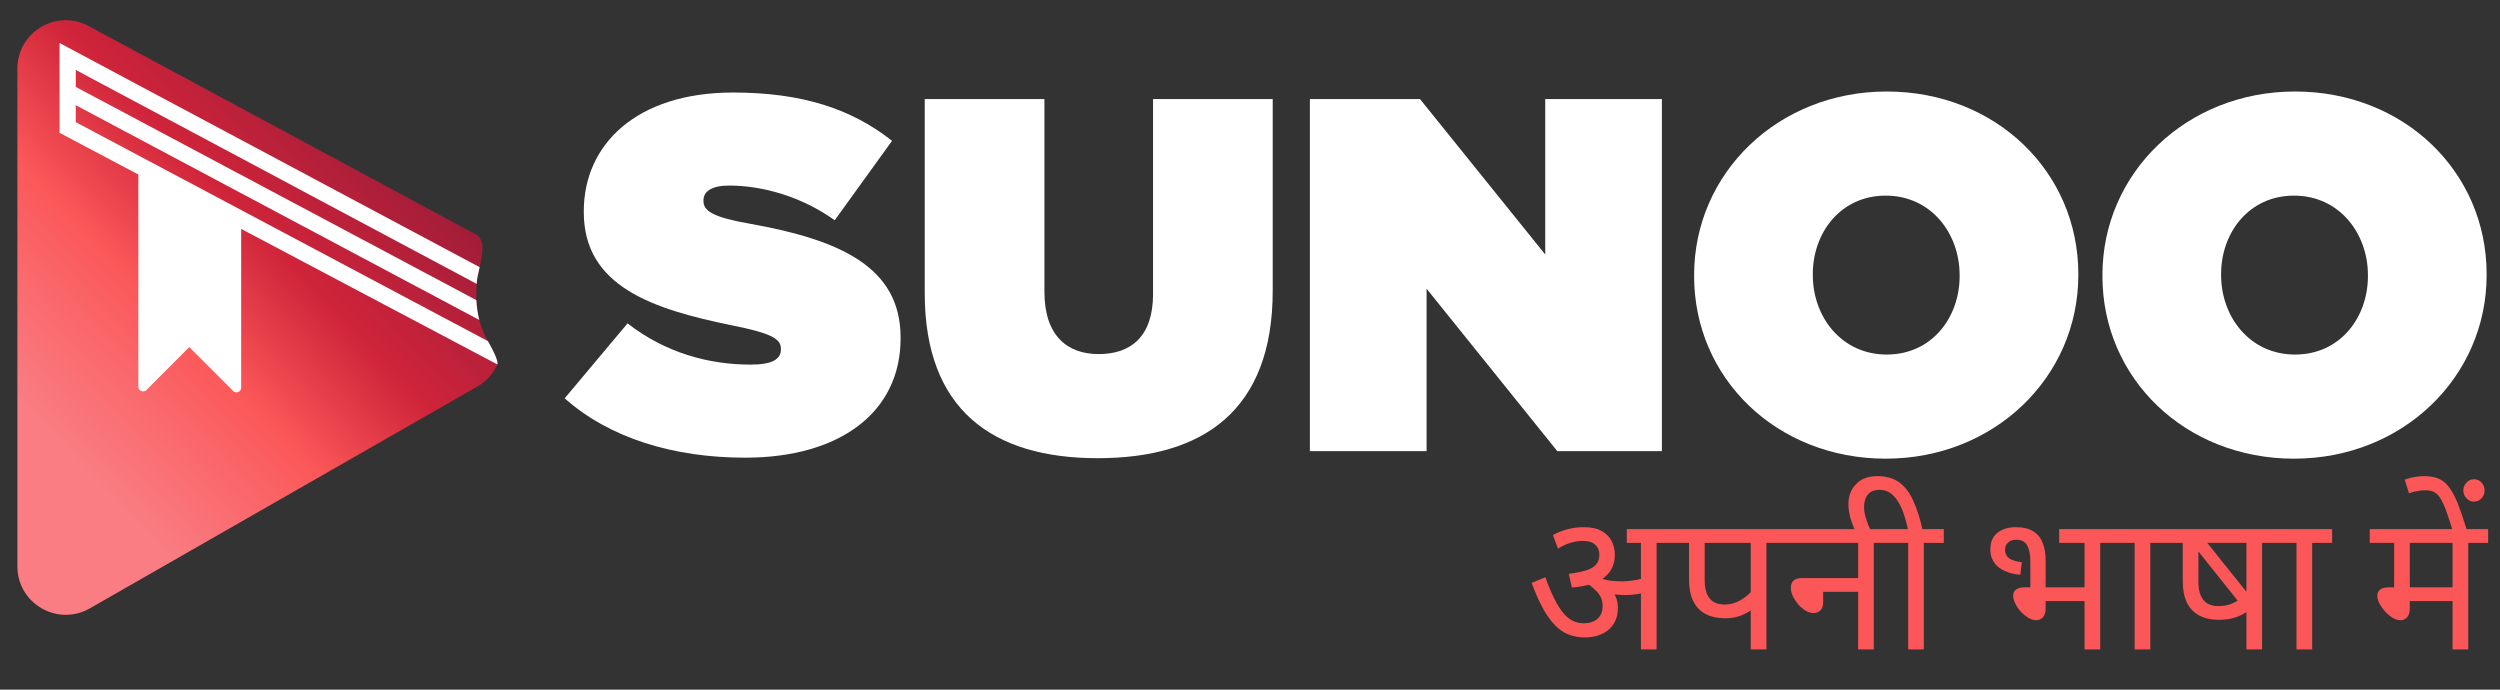 <svg width="116" height="32" viewBox="0 0 116 32" fill="none" xmlns="http://www.w3.org/2000/svg">
<rect x="0" y="0" width="116" height="32" fill="#333333" stroke="none"/>
<g clip-path="url(#clip0_228_2095)">
<path d="M26.201 18.482L29.118 15.005C30.891 16.381 32.898 16.918 34.834 16.918C35.838 16.918 36.234 16.661 36.234 16.218V16.171C36.234 15.705 35.721 15.448 33.971 15.098C30.308 14.351 27.088 13.301 27.088 9.847V9.8C27.088 6.697 29.538 4.293 34.018 4.293C37.191 4.293 39.501 5.04 41.391 6.534L38.731 10.22C37.168 9.1 35.348 8.61 33.831 8.61C33.014 8.61 32.641 8.89 32.641 9.287V9.334C32.641 9.777 33.061 10.081 34.811 10.384C38.987 11.131 41.787 12.391 41.787 15.658V15.705C41.787 19.135 38.964 21.236 34.578 21.236C31.241 21.236 28.278 20.326 26.201 18.482V18.482Z" fill="white"/>
<path d="M42.908 13.605V4.598H48.461V13.536C48.461 15.566 49.511 16.43 50.981 16.43C52.451 16.43 53.501 15.636 53.501 13.652V4.598H59.054V13.489C59.054 19.066 55.811 21.26 50.934 21.26C46.058 21.26 42.908 19.019 42.908 13.606V13.605Z" fill="white"/>
<path d="M60.779 4.598H65.889L71.699 11.809V4.598H77.112V20.933H72.259L66.193 13.396V20.933H60.779V4.598Z" fill="white"/>
<path d="M78.607 12.811V12.764C78.607 8.027 82.504 4.246 87.544 4.246C92.584 4.246 96.434 7.957 96.434 12.717V12.764C96.434 17.501 92.537 21.282 87.497 21.282C82.457 21.282 78.607 17.571 78.607 12.811ZM90.927 12.811V12.764C90.927 10.827 89.597 9.077 87.498 9.077C85.398 9.077 84.114 10.804 84.114 12.718V12.764C84.114 14.701 85.444 16.451 87.544 16.451C89.644 16.451 90.927 14.725 90.927 12.811Z" fill="white"/>
<path d="M97.553 12.811V12.764C97.553 8.027 101.449 4.246 106.489 4.246C111.529 4.246 115.379 7.957 115.379 12.717V12.764C115.379 17.501 111.482 21.282 106.443 21.282C101.403 21.282 97.553 17.571 97.553 12.811ZM109.872 12.811V12.764C109.872 10.827 108.542 9.077 106.443 9.077C104.343 9.077 103.059 10.804 103.059 12.718V12.764C103.059 14.701 104.389 16.451 106.489 16.451C108.589 16.451 109.872 14.725 109.872 12.811Z" fill="white"/>
<path d="M23.077 16.91C22.895 17.322 22.582 17.687 22.14 17.94L4.166 28.229C2.67 29.085 0.807 28.004 0.807 26.28V3.185C0.807 1.487 2.619 0.404 4.114 1.209L22.089 10.883C22.522 11.116 22.389 11.808 22.256 12.398C22.203 12.629 22.151 12.845 22.133 13.011C22.127 13.066 22.122 13.12 22.117 13.173C22.094 13.441 22.091 13.692 22.103 13.926C22.12 14.27 22.17 14.576 22.24 14.847C22.343 15.25 22.491 15.575 22.639 15.828C22.921 16.309 23.132 16.787 23.077 16.909V16.91Z" fill="url(#paint0_linear_228_2095)"/>
<path d="M23.076 16.909L2.764 6.164V1.996L22.255 12.398C22.203 12.629 22.15 12.844 22.132 13.011C22.126 13.066 22.121 13.119 22.117 13.172L3.515 3.245V5.668L22.639 15.829C22.92 16.309 23.131 16.787 23.076 16.909Z" fill="white"/>
<path d="M22.239 14.846L3.515 4.881L3.001 4.607C2.819 4.51 2.75 4.283 2.847 4.101C2.944 3.918 3.171 3.849 3.353 3.946L3.516 4.033L22.102 13.926C22.12 14.269 22.17 14.575 22.239 14.846Z" fill="white"/>
<path d="M6.419 7.91V17.943C6.419 18.137 6.653 18.235 6.791 18.098L8.782 16.106L10.818 18.142C10.956 18.279 11.19 18.182 11.19 17.987V10.174C11.19 10.093 11.145 10.018 11.073 9.98L6.737 7.717C6.592 7.641 6.418 7.746 6.418 7.91L6.419 7.91Z" fill="white"/>
<path d="M76.866 25.188V30.133H76.139V25.188H75.484V24.551H77.8V25.188H76.866ZM73.492 24.461C73.833 24.461 74.108 24.521 74.318 24.64C74.533 24.76 74.689 24.919 74.784 25.116C74.88 25.308 74.928 25.52 74.928 25.753C74.928 26.172 74.772 26.513 74.461 26.776C74.156 27.04 73.647 27.201 72.936 27.261L72.792 26.624C73.169 26.576 73.459 26.516 73.662 26.444C73.866 26.367 74.007 26.271 74.084 26.157C74.168 26.044 74.21 25.906 74.21 25.744C74.21 25.547 74.147 25.391 74.021 25.278C73.896 25.158 73.71 25.098 73.465 25.098C73.262 25.098 73.061 25.128 72.864 25.188C72.672 25.248 72.481 25.337 72.289 25.457L72.056 24.829C72.265 24.709 72.487 24.62 72.72 24.56C72.959 24.494 73.217 24.461 73.492 24.461ZM75.071 28.194C75.071 28.631 74.928 28.972 74.641 29.217C74.353 29.457 73.989 29.576 73.546 29.576C73.187 29.576 72.864 29.499 72.576 29.343C72.295 29.181 72.032 28.918 71.787 28.553C71.541 28.182 71.302 27.68 71.069 27.046L71.706 26.785C71.951 27.485 72.212 28.018 72.487 28.383C72.762 28.742 73.094 28.921 73.483 28.921C73.746 28.921 73.959 28.852 74.12 28.715C74.282 28.571 74.362 28.371 74.362 28.114C74.362 27.85 74.267 27.623 74.075 27.431C73.884 27.234 73.671 27.07 73.438 26.938L73.833 26.821L74.219 26.741C74.303 26.806 74.395 26.887 74.497 26.983C74.599 27.078 74.68 27.171 74.739 27.261L74.829 27.431C74.907 27.545 74.967 27.668 75.009 27.799C75.05 27.925 75.071 28.057 75.071 28.194ZM75.251 26.974C75.46 26.974 75.682 26.953 75.915 26.911C76.154 26.869 76.4 26.794 76.651 26.687V27.36C76.448 27.456 76.241 27.521 76.032 27.557C75.822 27.593 75.61 27.611 75.394 27.611C75.245 27.611 75.08 27.599 74.901 27.575C74.727 27.545 74.557 27.506 74.389 27.459L74.21 26.974L74.264 26.839C74.419 26.887 74.584 26.923 74.757 26.947C74.931 26.965 75.095 26.974 75.251 26.974ZM81.961 25.188V30.133H81.234V27.943L81.404 28.185C81.255 28.329 81.06 28.449 80.821 28.544C80.588 28.64 80.33 28.688 80.049 28.688C79.696 28.688 79.394 28.622 79.143 28.491C78.891 28.359 78.7 28.161 78.569 27.898C78.437 27.629 78.371 27.297 78.371 26.902V25.188H77.662V24.551H82.894V25.188H81.961ZM81.234 25.188H79.098V26.929C79.098 27.186 79.134 27.399 79.206 27.566C79.277 27.728 79.382 27.85 79.52 27.934C79.663 28.012 79.834 28.051 80.031 28.051C80.294 28.051 80.546 27.979 80.785 27.835C81.03 27.686 81.228 27.509 81.377 27.306L81.234 27.773V25.188ZM82.763 24.551H87.869V25.188H86.945V30.133H86.218V27.459H84.594V27.943C84.594 28.111 84.552 28.236 84.468 28.32C84.384 28.404 84.273 28.446 84.136 28.446C84.028 28.446 83.911 28.41 83.786 28.338C83.666 28.266 83.552 28.17 83.445 28.051C83.343 27.931 83.259 27.805 83.194 27.674C83.128 27.536 83.095 27.405 83.095 27.279C83.095 27.141 83.134 27.031 83.211 26.947C83.295 26.863 83.439 26.821 83.642 26.821H86.218V25.188H82.763V24.551ZM86.08 24.614C85.979 24.404 85.901 24.195 85.847 23.985C85.793 23.776 85.766 23.578 85.766 23.393C85.766 23.01 85.886 22.699 86.125 22.46C86.359 22.214 86.688 22.092 87.112 22.092C87.519 22.092 87.854 22.188 88.118 22.379C88.387 22.57 88.605 22.855 88.773 23.232C88.946 23.602 89.093 24.063 89.213 24.614H88.539C88.408 23.973 88.234 23.501 88.019 23.196C87.803 22.884 87.54 22.729 87.229 22.729C86.972 22.729 86.786 22.801 86.673 22.944C86.553 23.088 86.493 23.282 86.493 23.528C86.493 23.701 86.523 23.878 86.583 24.057C86.637 24.237 86.709 24.422 86.798 24.614H86.08ZM89.266 25.188V30.133H88.539V25.188H87.741V24.551H90.191V25.188H89.266ZM93.527 24.461C93.874 24.461 94.149 24.527 94.353 24.659C94.556 24.79 94.7 24.973 94.784 25.206C94.873 25.433 94.918 25.691 94.918 25.978V27.252H96.722V25.188H95.546V24.551H98.373V25.188H97.449V30.133H96.722V27.889H94.918V28.221C94.918 28.419 94.873 28.562 94.784 28.652C94.7 28.736 94.598 28.778 94.478 28.778C94.365 28.778 94.245 28.742 94.119 28.67C93.994 28.592 93.877 28.497 93.769 28.383C93.662 28.263 93.575 28.137 93.509 28.006C93.443 27.874 93.41 27.752 93.41 27.638C93.41 27.566 93.428 27.5 93.464 27.441C93.5 27.381 93.557 27.336 93.635 27.306C93.713 27.27 93.817 27.252 93.949 27.252H94.209V26.067C94.209 25.732 94.158 25.478 94.057 25.305C93.961 25.131 93.793 25.044 93.554 25.044C93.386 25.044 93.258 25.089 93.168 25.179C93.078 25.263 93.034 25.373 93.034 25.511C93.034 25.678 93.096 25.81 93.222 25.906C93.354 25.996 93.551 26.055 93.814 26.085L93.743 26.669C93.342 26.639 93.01 26.525 92.746 26.328C92.483 26.124 92.352 25.846 92.352 25.493C92.352 25.152 92.462 24.895 92.683 24.721C92.905 24.548 93.186 24.461 93.527 24.461ZM99.774 25.188V30.133H99.047V25.188H98.249V24.551H100.699V25.188H99.774ZM101.81 25.34L102.222 24.946L104.412 27.683L103.972 28.051L101.81 25.34ZM104.96 25.188V30.133H104.233V28.015L104.403 28.257C104.254 28.407 104.05 28.529 103.793 28.625C103.536 28.715 103.258 28.76 102.958 28.76C102.605 28.76 102.303 28.694 102.052 28.562C101.801 28.431 101.609 28.233 101.478 27.97C101.346 27.701 101.28 27.369 101.28 26.974V25.188H100.571V24.551H105.884V25.188H104.96ZM104.233 25.188H102.007V27.001C102.007 27.258 102.043 27.47 102.115 27.638C102.187 27.799 102.291 27.922 102.429 28.006C102.572 28.084 102.743 28.123 102.94 28.123C103.156 28.123 103.35 28.09 103.524 28.024C103.703 27.952 103.862 27.859 103.999 27.746C104.143 27.632 104.269 27.509 104.376 27.378L104.233 27.844V25.188ZM107.285 25.188V30.133H106.558V25.188H105.76V24.551H108.21V25.188H107.285ZM114.525 25.188V30.133H113.799V27.889H111.815V28.221C111.815 28.419 111.77 28.562 111.681 28.652C111.597 28.736 111.498 28.778 111.384 28.778C111.271 28.778 111.151 28.742 111.025 28.67C110.9 28.592 110.783 28.497 110.675 28.383C110.568 28.263 110.478 28.137 110.406 28.006C110.34 27.874 110.307 27.752 110.307 27.638C110.307 27.53 110.346 27.441 110.424 27.369C110.508 27.291 110.652 27.252 110.855 27.252H111.088V25.188H109.957V24.551H115.45V25.188H114.525ZM113.799 25.188H111.815V27.252H113.799V25.188ZM114.298 22.756C114.298 22.612 114.349 22.49 114.451 22.388C114.546 22.286 114.66 22.235 114.792 22.235C114.929 22.235 115.046 22.286 115.142 22.388C115.237 22.49 115.285 22.612 115.285 22.756C115.285 22.899 115.237 23.022 115.142 23.124C115.046 23.226 114.929 23.276 114.792 23.276C114.66 23.276 114.546 23.226 114.451 23.124C114.349 23.022 114.298 22.899 114.298 22.756ZM113.804 24.614C113.679 24.213 113.571 23.89 113.481 23.644C113.386 23.399 113.296 23.214 113.212 23.088C113.122 22.956 113.024 22.867 112.916 22.819C112.808 22.771 112.677 22.747 112.521 22.747C112.395 22.747 112.267 22.762 112.135 22.792C112.004 22.816 111.884 22.849 111.776 22.89L111.579 22.253C111.704 22.206 111.848 22.167 112.01 22.137C112.171 22.107 112.327 22.092 112.476 22.092C112.739 22.092 112.964 22.131 113.149 22.209C113.329 22.28 113.49 22.412 113.634 22.603C113.777 22.789 113.915 23.046 114.047 23.375C114.172 23.698 114.313 24.111 114.469 24.614H113.804Z" fill="#FB5758"/>
</g>
<defs>
<linearGradient id="paint0_linear_228_2095" x1="1.665" y1="19.443" x2="17.763" y2="4.157" gradientUnits="userSpaceOnUse">
<stop stop-color="#F97D83"/>
<stop offset="0.22" stop-color="#FA6669"/>
<stop offset="0.35" stop-color="#FB5758"/>
<stop offset="0.61" stop-color="#CF243A"/>
<stop offset="0.93" stop-color="#A21D39"/>
</linearGradient>
<clipPath id="clip0_228_2095">
<rect width="116" height="32" fill="white"/>
</clipPath>
</defs>
</svg>
